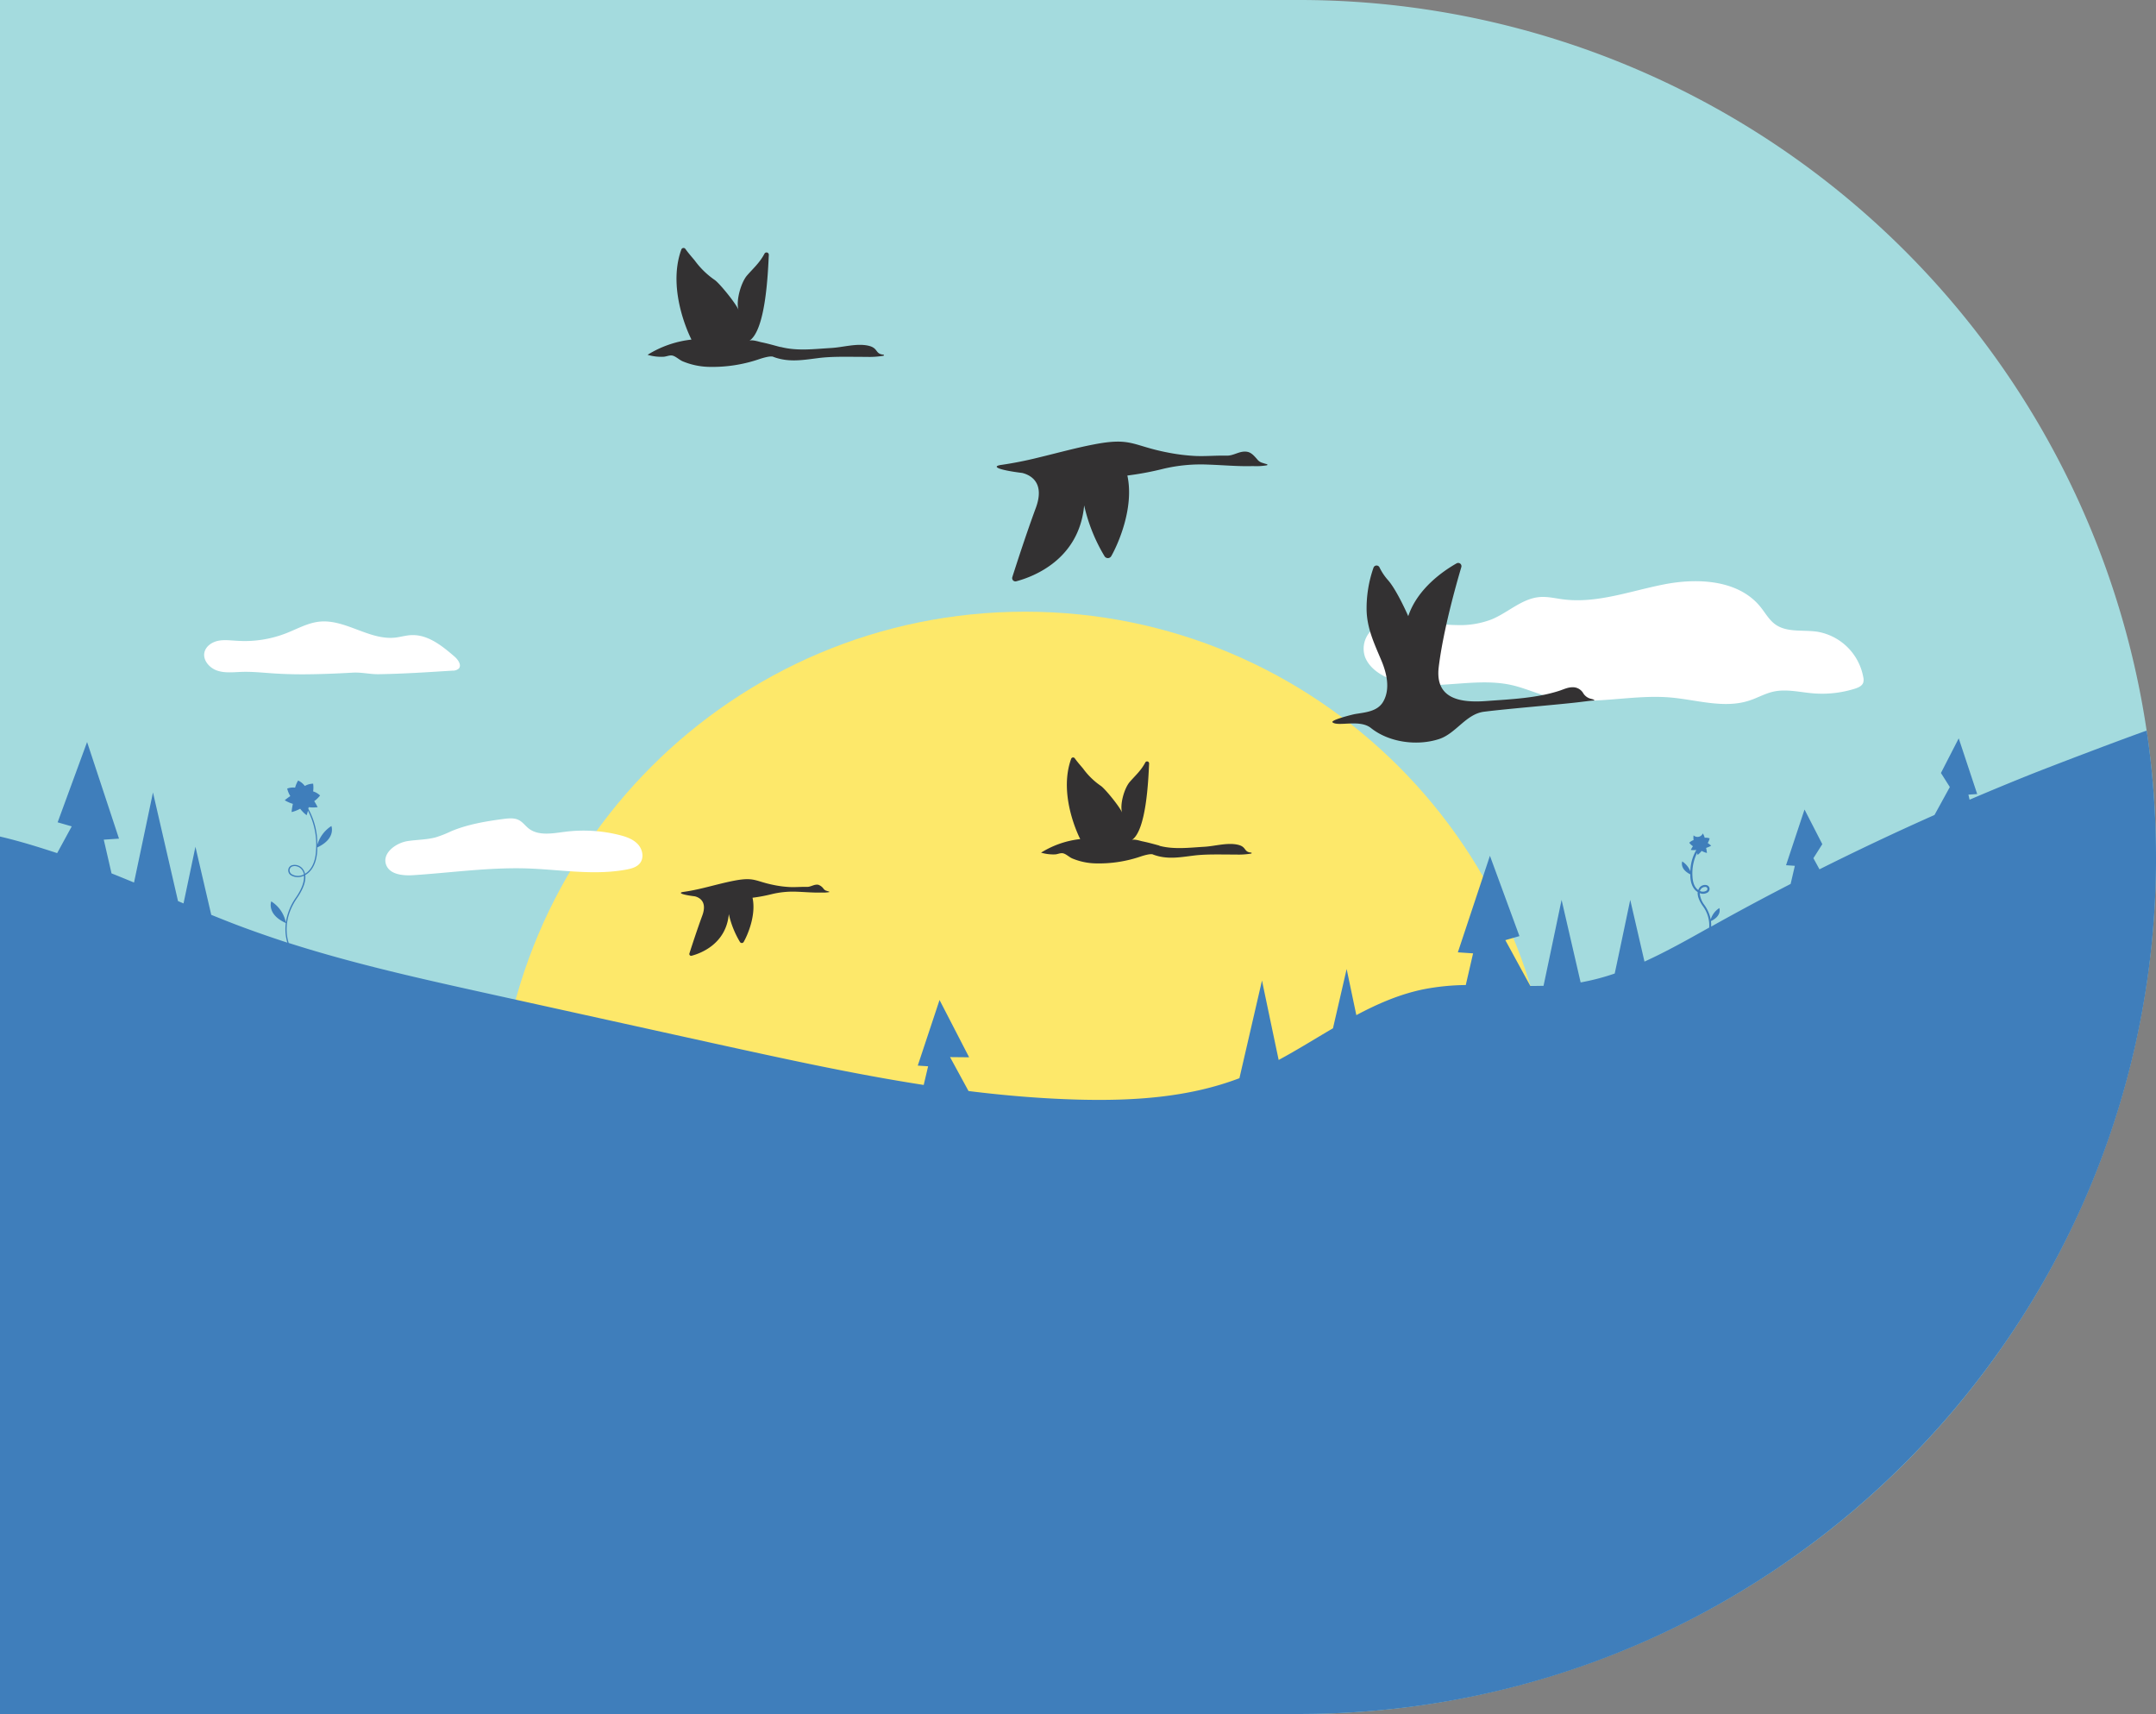 <?xml version="1.0" encoding="utf-8"?>
<svg xmlns="http://www.w3.org/2000/svg" viewBox="0 0 816.93 649.29"><rect x="0" y="0" width="816.93" height="649.29" fill="#808080" stroke="none"/><defs><style>.cls-1{fill:#a4dbde;}.cls-2{fill:#fde86a;}.cls-3{fill:#fff;}.cls-4{fill:#333132;}.cls-5{fill:#3f7ebb;}</style></defs><g id="Layer_2" data-name="Layer 2"><g id="Layer_1-2" data-name="Layer 1"><path class="cls-1" d="M324.64,0H816.93a0,0,0,0,1,0,0V649.29a0,0,0,0,1,0,0H324.64A324.64,324.64,0,0,1,0,324.64v0A324.64,324.64,0,0,1,324.64,0Z" transform="translate(816.93 649.29) rotate(180)"/><path class="cls-2" d="M188.25,431.88c0-110.55,89.61-200.16,200.16-200.16s200.17,89.61,200.17,200.16"/><path class="cls-3" d="M565.28,234.6c6.21-2.59,11.45-7.89,18.16-8.43,2.92-.23,5.81.48,8.72.86,13,1.7,25.75-3.23,38.59-5.7s28.08-1.6,36.3,8.57c1.83,2.26,3.25,4.91,5.6,6.61,4.43,3.2,10.51,2,15.92,2.79A21.34,21.34,0,0,1,706,256.43a4.27,4.27,0,0,1,0,2.16c-.47,1.29-1.9,1.9-3.2,2.31A41.51,41.51,0,0,1,687,262.65c-5-.41-10.14-1.74-15.07-.64-3.16.71-6,2.37-9.11,3.38-9.61,3.15-20-.33-30-1.18-15.28-1.28-31,3.57-45.81-.24-4.82-1.24-9.38-3.36-14.23-4.45-15.65-3.52-33.07,3.82-47.58-3-3.44-1.62-6.66-4.17-8-7.72a9.66,9.66,0,0,1,2.21-9.78c1.94-2.21,5.43-2.67,8.19-3,8.16-1.11,16.36.67,24.52.77A33.26,33.26,0,0,0,565.28,234.6Z"/><path class="cls-3" d="M103.54,255.09c-4-.26-7.9-.69-11.85-.57-3.14.1-6.36.53-9.34-.46s-5.61-4-4.87-7c.57-2.32,2.88-3.85,5.22-4.32s4.75-.11,7.13,0a43.18,43.18,0,0,0,18.59-2.85c4.18-1.63,8.19-3.94,12.65-4.4,9.8-1,18.84,7.1,28.64,6.05,2-.22,4-.84,6.06-.94,6.27-.33,11.69,4,16.44,8.11,1.39,1.2,2.85,3.3,1.57,4.61a3.41,3.41,0,0,1-2.3.73c-9.31.58-18.66,1.21-28,1.35-3.36.05-6.42-.78-9.84-.59-4.67.26-9.33.48-14,.57C114.28,255.51,108.9,255.45,103.54,255.09Z"/><path class="cls-3" d="M191,310.21c1.91-.24,4-.42,5.67.49,1.42.75,2.38,2.14,3.64,3.13,3.73,2.92,9.05,1.87,13.75,1.27a55.79,55.79,0,0,1,20.55,1.2c2.55.63,5.17,1.52,7,3.42s2.53,5.09.94,7.19c-1.17,1.56-3.23,2.13-5.15,2.49-12.37,2.32-25.07,0-37.65-.42-14.4-.46-28.75,1.62-43.13,2.55-3.94.25-8.91-.21-10.3-3.91-1.63-4.33,3.53-8.27,8.11-9,3.53-.54,7.08-.49,10.56-1.39a41.36,41.36,0,0,0,5.89-2.31C177.09,312.29,184.23,311.08,191,310.21Z"/><path class="cls-4" d="M563.23,265.56c-10.18.77-19.54-.93-18.08-12.88,1.69-13.85,6.58-31.17,8.56-37.85a1.23,1.23,0,0,0-1.79-1.42c-4.81,2.72-14.8,9.45-18.32,20,0,0-4.28-9.84-7.71-13.69a21,21,0,0,1-3.18-4.78,1.23,1.23,0,0,0-2.28.12,46.54,46.54,0,0,0-2.61,16c.15,7.14,3,12.92,5.7,19.38,1.94,4.72,3.31,10.59.62,15.31-2.18,3.84-6.84,4.09-10.71,4.75-1,.17-9.53,2.33-8.5,3.15,2.14,1.71,10.27-1.28,14.54,2.14,6.86,5.48,17.54,6.88,25.82,4.17,6.39-2.08,10.17-9.47,17-10.34,8.55-1.1,29.52-2.81,36.37-3.67s5.37-.48,5.37-.48.58-.34-1.23-.76a4.68,4.68,0,0,1-2.9-2.11,4.53,4.53,0,0,0-4-2.26c-1.83,0-3.31.76-5,1.32C582.17,264.51,572.27,264.89,563.23,265.56Z"/><path class="cls-4" d="M480,175.83c-.71-.17-1.65-.5-1.92-.58a3.76,3.76,0,0,1-1.75-1.3c-1-1.12-2.12-2.5-3.69-2.79-2.86-.54-5.07,1.53-7.87,1.45-3.94-.1-7.89.29-11.84.12a73.07,73.07,0,0,1-10.62-1.34c-13.3-2.57-13.53-5.83-28-3-6.9,1.33-13.73,3.23-20.6,4.88a143.53,143.53,0,0,1-14.16,2.82c-4.17.57-1.34,1.94,7.83,3.08,2.82.71,8.74,3.4,5.1,13.25s-7.42,21.55-8.9,26.2a1.24,1.24,0,0,0,1.5,1.58c6.21-1.64,23.8-8.08,25.72-28.75a64.69,64.69,0,0,0,7.71,19.24,1.48,1.48,0,0,0,2.55,0c2.42-4.21,8.8-18.23,6.11-30.55a113.79,113.79,0,0,0,13.58-2.54,61.51,61.51,0,0,1,17.05-1.6c5.64.18,11.35.74,16.95.56a24.2,24.2,0,0,0,5.25-.29A.2.2,0,0,0,480,175.83Z"/><path class="cls-4" d="M296,131.48c6.15,1.56,12.56.72,18.9.35,4.49-.25,9.59-1.84,14-.9,4.05.86,2.54,3.13,5.82,3.42a.21.21,0,0,1,0,.42,30.88,30.88,0,0,1-6.35.42c-7.13,0-12.82-.23-18.17.44-5.92.74-11.3,1.75-17.16-.44,0,0-.67-.67-5.13.78a55,55,0,0,1-19.62,3,27.45,27.45,0,0,1-9.71-2.14c-1.2-.54-2.53-1.83-3.75-2.12-1.07-.26-2.37.4-3.46.44a18.21,18.21,0,0,1-6-.74,39.79,39.79,0,0,1,16.64-5.77s-9.57-18.28-3.86-34.08a.88.88,0,0,1,1.55-.27c1.19,1.7,3.17,3.91,3.55,4.4a31.3,31.3,0,0,0,7.51,7.33c1.81,1.18,8.4,9.3,9.09,11.47-1.1-3.47.93-10.53,3.24-13.17,2.48-2.83,4.79-4.82,6.58-8.22a.87.87,0,0,1,1.64.45c-.34,7-1.18,28.65-7.45,32.59,1-.62,3.63.31,4.64.51,2.35.47,4.63,1.14,6.95,1.75Z"/><path class="cls-4" d="M439.52,320.46c5.49,1.39,11.19.64,16.84.31,4-.23,8.55-1.64,12.52-.8,3.6.76,2.26,2.79,5.18,3a.19.19,0,0,1,0,.38,27.52,27.52,0,0,1-5.66.37c-6.36,0-11.42-.2-16.19.4-5.28.66-10.07,1.56-15.29-.4,0,0-.6-.6-4.57.69a48.9,48.9,0,0,1-17.49,2.65,24.31,24.31,0,0,1-8.65-1.9c-1.07-.48-2.25-1.63-3.33-1.89s-2.12.35-3.09.39a16.51,16.51,0,0,1-5.32-.66,35.38,35.38,0,0,1,14.84-5.14s-8.53-16.29-3.45-30.37a.78.78,0,0,1,1.38-.23c1.06,1.51,2.83,3.48,3.17,3.91a27.52,27.52,0,0,0,6.7,6.53c1.6,1.05,7.48,8.29,8.09,10.23-1-3.1.83-9.39,2.89-11.74,2.21-2.53,4.27-4.3,5.86-7.32a.77.77,0,0,1,1.46.4c-.3,6.21-1.05,25.53-6.64,29,.89-.56,3.24.27,4.14.45,2.09.42,4.13,1,6.19,1.55Z"/><path class="cls-4" d="M314.13,337.74c-.39-.1-.91-.28-1.06-.32a2.06,2.06,0,0,1-1-.72,4.12,4.12,0,0,0-2-1.53c-1.57-.29-2.78.84-4.32.8-2.16-.06-4.32.16-6.49.06a39.53,39.53,0,0,1-5.83-.73c-7.29-1.41-7.42-3.2-15.35-1.66-3.79.73-7.53,1.77-11.3,2.68-2.57.62-5.16,1.18-7.77,1.54-2.28.32-.73,1.07,4.3,1.69,1.54.39,4.79,1.87,2.8,7.27s-4.07,11.82-4.89,14.37a.69.69,0,0,0,.83.87c3.4-.9,13.05-4.43,14.11-15.77a35.49,35.49,0,0,0,4.22,10.55.82.82,0,0,0,1.4,0c1.33-2.31,4.83-10,3.36-16.76a61.65,61.65,0,0,0,7.44-1.4,34.27,34.27,0,0,1,9.36-.88c3.09.11,6.22.41,9.29.31a12.87,12.87,0,0,0,2.88-.15A.11.11,0,0,0,314.13,337.74Z"/><circle class="cls-5" cx="114.61" cy="302.1" r="1.73"/><path class="cls-5" d="M646.22,356.31a10,10,0,0,0,1.5-3.8,12.17,12.17,0,0,0-2.26-9.28c-1.73-2.52-2.06-4.25-1.91-5.39-1-.58-2.62-2.06-2.81-5.74-.38-7.47,3-11.12,3.08-11.15l.21.19s-3.38,3.6-3,10.94c.18,3.45,1.59,4.89,2.58,5.47a2.84,2.84,0,0,1,.44-1,2.36,2.36,0,0,1,2.45-1,1.26,1.26,0,0,1,1,1.08,1.35,1.35,0,0,1-.63,1.29,3.15,3.15,0,0,1-3,.09c-.11,1.07.23,2.7,1.87,5.09,5.07,7.38.8,13.35.76,13.41Zm-2-19.63a2.65,2.65,0,0,0-.41,1,2.92,2.92,0,0,0,2.84,0,1.1,1.1,0,0,0,.51-1,1,1,0,0,0-.79-.84,1.7,1.7,0,0,0-.4,0A2.19,2.19,0,0,0,644.27,336.68Z"/><circle class="cls-5" cx="644.2" cy="319.71" r="1.07"/><path class="cls-5" d="M816.93,324.64a327.4,327.4,0,0,0-3.52-47.89c-12,4.26-37.13,13.89-43.12,16.27q-12.07,4.82-24,9.92l-.44-1.92,3.33-.22-7-21.1-6.74,13.12,3.37,5.32L733,308.73q-22,9.78-43.58,20.58l-2.3-4.21,3.37-5.32-6.74-13.12-7,21.1,3.33.23-1.59,6.86q-15,7.72-29.72,15.94l-.39.22a11.41,11.41,0,0,0-.09-2.08c4.29-2.05,3.19-4.94,3.19-4.94a7.75,7.75,0,0,0-3.27,4.32,14.1,14.1,0,0,0-2.32-5.38,8.64,8.64,0,0,1-1.85-4.6,3.35,3.35,0,0,0,3-.24,1.63,1.63,0,0,0,.73-1.52,1.48,1.48,0,0,0-1.18-1.28,2.62,2.62,0,0,0-2.71,1.09,3,3,0,0,0-.38.79c-1-.69-2.05-2.12-2.2-5.1a17.2,17.2,0,0,1,1.74-8.94c.07.24.13.47.22.73a8.35,8.35,0,0,0,1.51-1.52,8.37,8.37,0,0,0,2,.78,12.44,12.44,0,0,0-.31-1.92,8.31,8.31,0,0,0,1.92-.84,13.49,13.49,0,0,0-1.31-1,6.68,6.68,0,0,0,.73-1.77,4.08,4.08,0,0,0-1.87-.22,6.48,6.48,0,0,0-.71-1.66,2.19,2.19,0,0,1-3.51.74,6.71,6.71,0,0,0,0,1.8,4,4,0,0,0-1.63,1,6.55,6.55,0,0,0,1.39,1.32,11.42,11.42,0,0,0-.81,1.41,8,8,0,0,0,2.09,0l0,0a16.56,16.56,0,0,0-2.25,8.11,8,8,0,0,0-3.08-3.76s-1.08,2.84,3.06,4.89c0,.28,0,.55,0,.84.19,3.69,1.77,5.24,2.79,5.86-.13,1.48.53,3.3,2,5.39a12.22,12.22,0,0,1,2.36,8.07c-8,4.49-16.15,9.08-24.52,12.89l-5.4-23.38s-4.26,20.4-5.88,27.9a86.56,86.56,0,0,1-12.91,3.37l-7.22-31.27s-4.13,19.78-6.84,32.57c-1.66,0-3.33.06-5,.05l-9.47-17.36,5.34-1.54-11.18-30.42-12.15,36.57,5.77.39-2.77,12a88.47,88.47,0,0,0-16,1.61c-9,1.84-17.37,5.47-25.47,9.79-1.75-8.31-3.67-17.47-3.67-17.47l-5.18,22.45c-6.84,4-13.61,8.25-20.58,12-2.69-12.72-6.32-30.09-6.32-30.09l-8.55,37c-19.18,7.32-40.21,8.64-60.77,8.12-14-.36-28-1.54-41.88-3.26l-7-12.85,7.23.07L356,378.82l-8.25,24.85,3.92.26L350,411c-26.71-4.13-53.23-10-79.64-15.78L186,376.62c-25.73-5.68-51.55-11.39-76.61-19.41a16.82,16.82,0,0,1-.49-1.95c-.65-3.49-.54-8.94,3.66-15.06,2.8-4.07,3.34-6.88,3.1-8.72,1.69-.94,4.25-3.34,4.55-9.32,0-.39,0-.76,0-1.14,7.19-3.33,5.36-8.11,5.36-8.11a12.67,12.67,0,0,0-5.34,7.15,27.25,27.25,0,0,0-3.39-13.63c0-.22.09-.44.13-.66a12.79,12.79,0,0,0,3.38,0,21.55,21.55,0,0,0-1.29-2.28,10.81,10.81,0,0,0,2.22-2.14,6.43,6.43,0,0,0-2.63-1.55,10.54,10.54,0,0,0,0-2.93,6.61,6.61,0,0,0-3.15.87,6.64,6.64,0,0,0-2.54-2.06,10.32,10.32,0,0,0-1.14,2.69,6.45,6.45,0,0,0-3,.36,10.18,10.18,0,0,0,1.18,2.85,21.63,21.63,0,0,0-2.11,1.57,12.94,12.94,0,0,0,3.09,1.37,21.17,21.17,0,0,0-.49,3.11,13.18,13.18,0,0,0,3.24-1.27,12.87,12.87,0,0,0,2.45,2.46c.21-.6.37-1.17.51-1.72a27.9,27.9,0,0,1,3.05,15.05c-.28,5.6-2.58,7.92-4.18,8.86a4.65,4.65,0,0,0-.71-1.67,3.85,3.85,0,0,0-4-1.62,2,2,0,0,0-1.62,1.75,2.21,2.21,0,0,0,1,2.1,5.1,5.1,0,0,0,4.93.14c.18,1.74-.38,4.38-3,8.24a21.87,21.87,0,0,0-3.85,9.51,12.38,12.38,0,0,0-5.53-8s-1.87,4.86,5.51,8.2a18.39,18.39,0,0,0,.57,7.42q-9.24-3-18.32-6.39c-3.51-1.33-7-2.72-10.49-4.13l-6-25.79s-2.6,12.43-4.51,21.46l-2.09-.88-9.49-41.15s-4.49,21.45-7.18,34.12c-2.83-1.17-5.67-2.34-8.52-3.47l-2.94-12.77,5.77-.39L33,281.09,21.84,311.51l5.34,1.54-5.52,10.13C15,321,7.66,318.68,0,316.9V649.29H492.29c131.62,0,244.94-78.33,295.9-190.92h0a323.45,323.45,0,0,0,28.75-133.73ZM644.47,336.82A1.92,1.92,0,0,1,646,336a1.21,1.21,0,0,1,.34,0,.72.72,0,0,1,.61.63.87.87,0,0,1-.41.81,2.61,2.61,0,0,1-2.43.08A2.45,2.45,0,0,1,644.47,336.82Zm-533.91-5.64a1.78,1.78,0,0,1-.83-1.67,1.58,1.58,0,0,1,1.28-1.35,2.69,2.69,0,0,1,.65-.08,3.54,3.54,0,0,1,2.84,1.52,4.31,4.31,0,0,1,.67,1.62A4.68,4.68,0,0,1,110.56,331.18Z"/></g></g></svg>